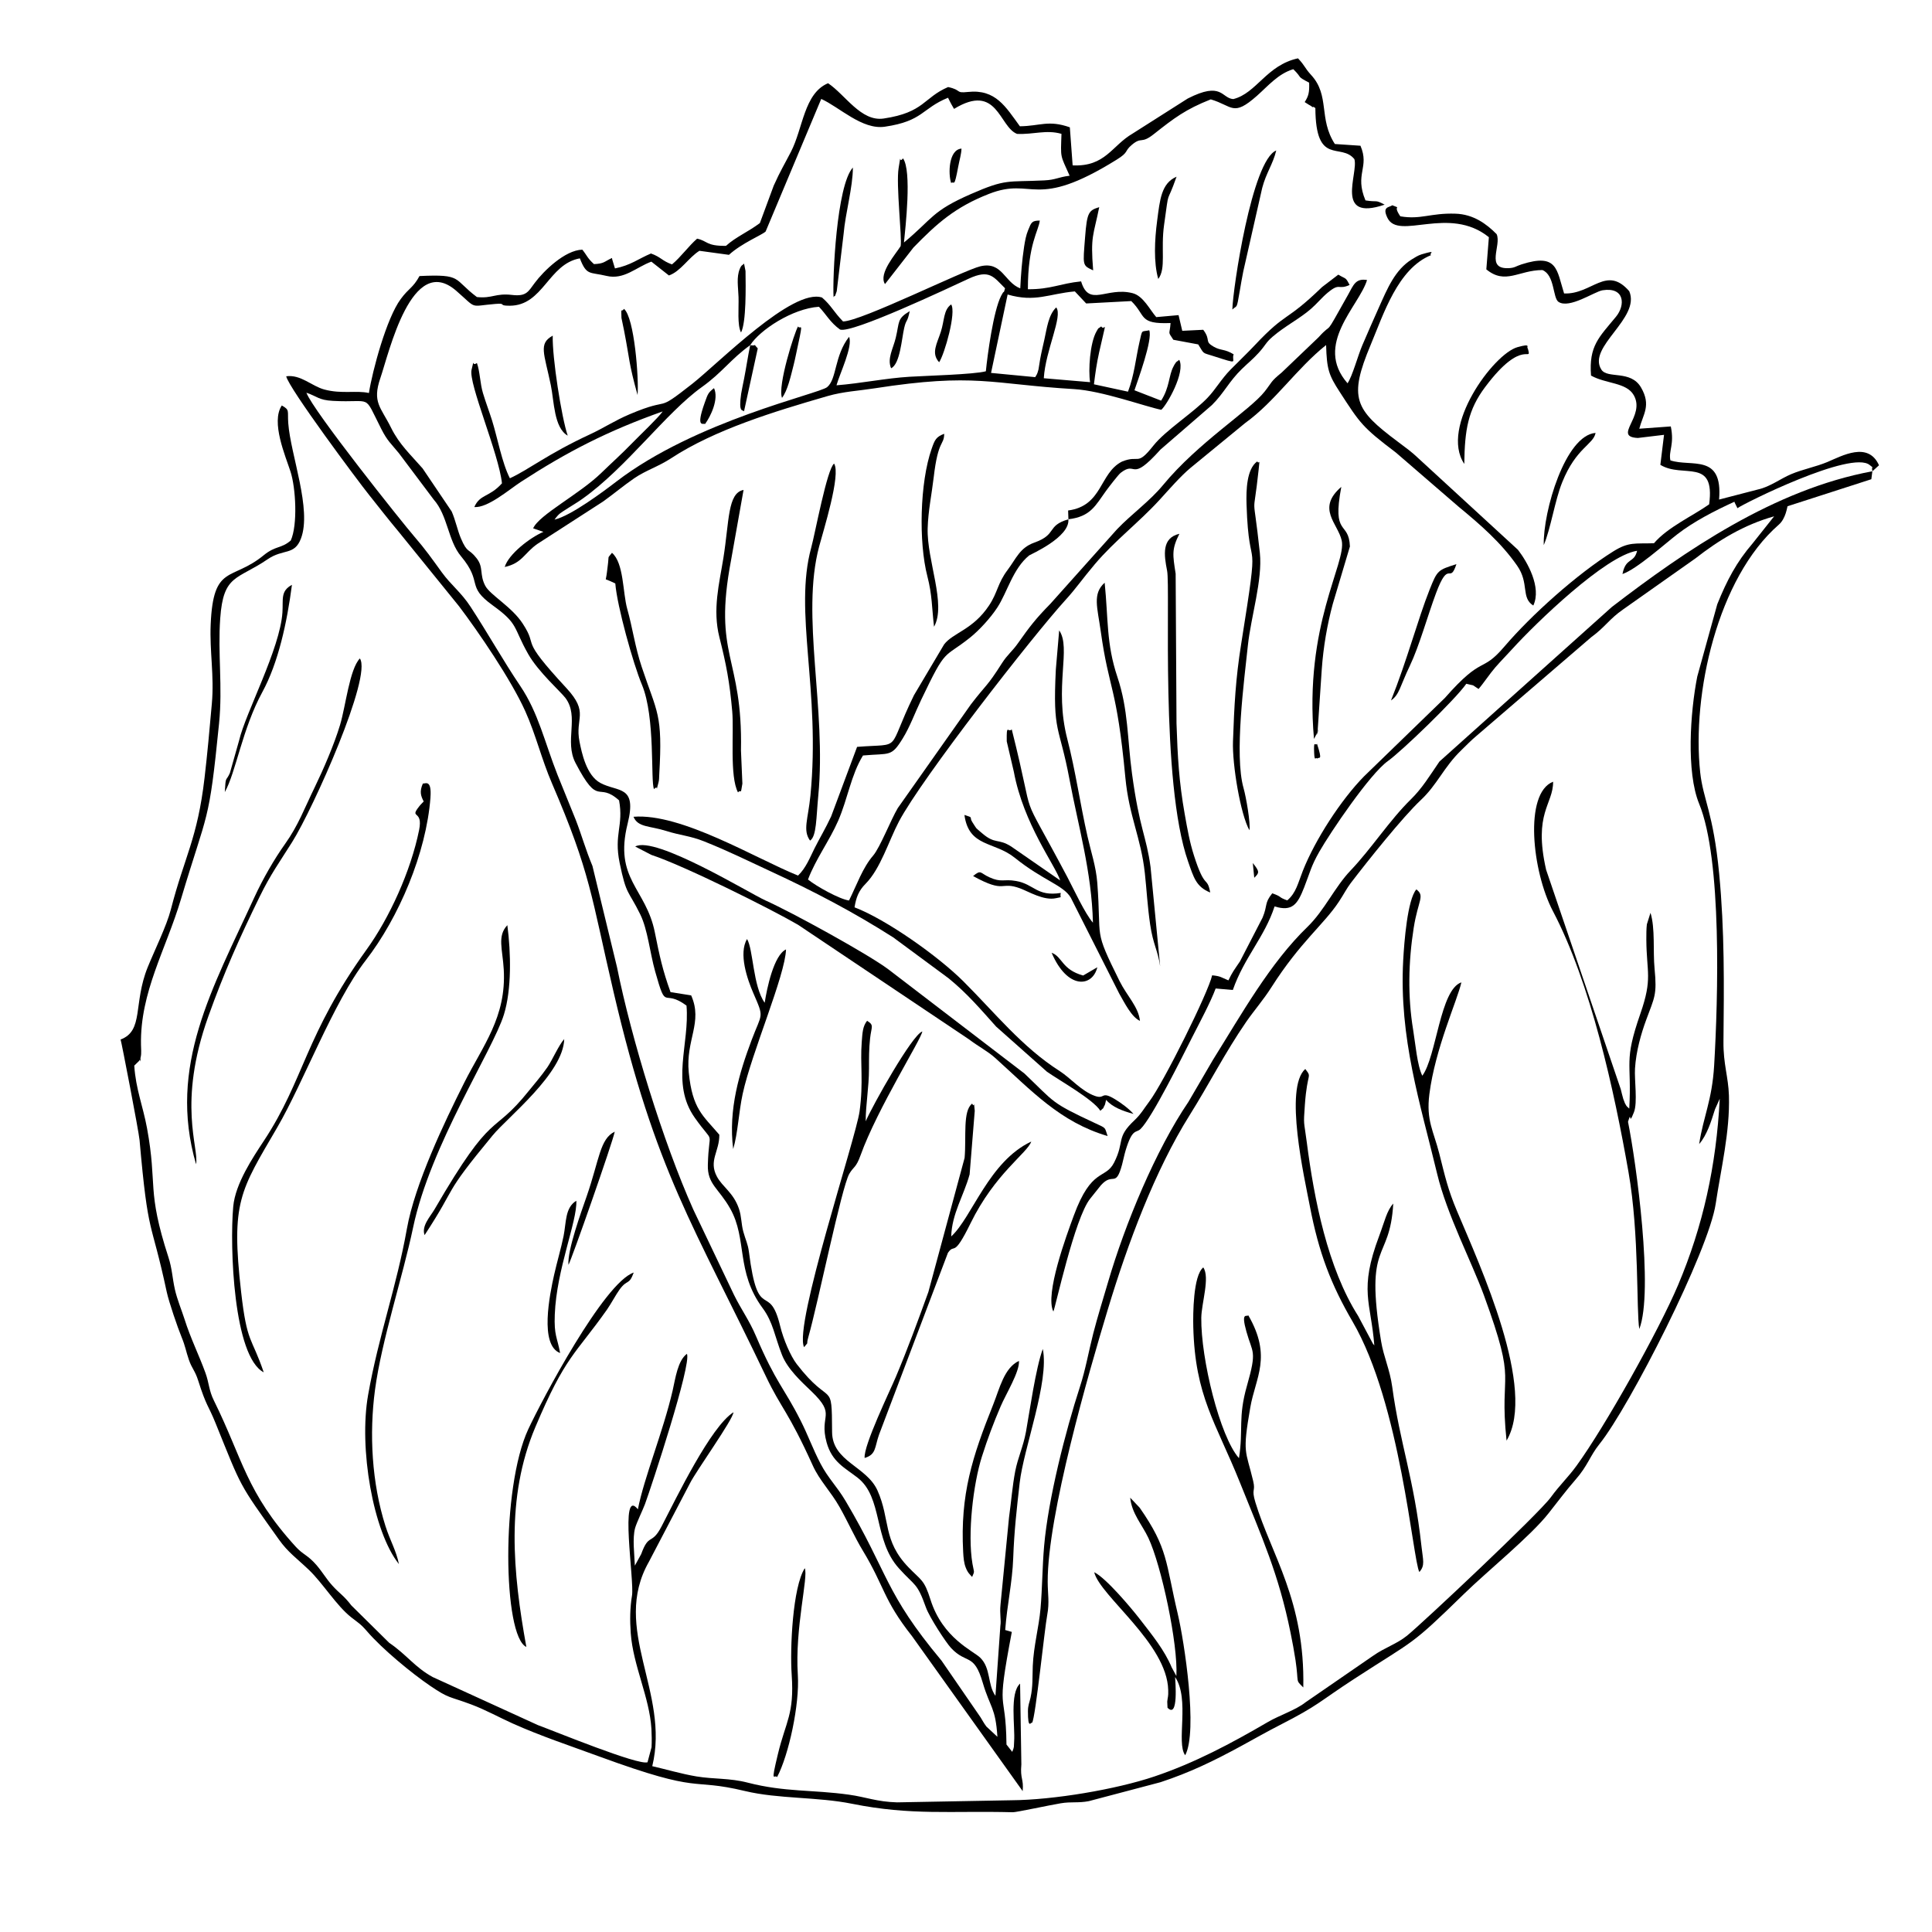 <?xml version="1.0" encoding="UTF-8"?>
<!-- Uploaded to: ICON Repo, www.iconrepo.com, Generator: ICON Repo Mixer Tools -->
<svg fill="#000000" width="800px" height="800px" version="1.1" viewBox="144 144 512 512" xmlns="http://www.w3.org/2000/svg">
 <g fill-rule="evenodd">
  <path d="m640.21 268.89c-26.062 4.809-49.734 21.145-69.035 35.949l-45.711 40.98c-2.617 3.828-4.582 7.09-7.527 9.977-5.742 5.625-10.422 13.023-16.055 18.934-4.164 4.363-6.922 10.582-11.375 14.887-9.988 9.66-17.516 23.207-25.102 35.324l-6.457 11.066c-8.656 12.715-16.781 32.312-21.312 47.801-1.359 4.641-2.766 9.125-3.918 13.598-1.23 4.82-2.031 9.539-3.512 14.074-3.867 11.91-8.398 29.672-9.5 42.207-0.484 5.555-0.477 11.168-0.953 16.594-0.438 4.981-1.824 9.848-2.055 15.195-0.117 3.074 0.051 5.406-0.586 8.379-0.309 1.438-0.695 2.031-0.695 3.641-0.012 5.098 0.824 2.738 1.109 3.055 0.914-1.469 3.281-24.754 4.008-28.621 0.613-3.281 0.129-5.535 0.117-8.719-0.059-17.652 10.82-55.281 15.926-72.18 5.297-17.543 12.484-36.812 21.691-51.5 5.098-8.121 9.422-16.652 15.023-24.773 2.074-2.996 4.512-5.754 6.695-9.195 7.688-12.051 13.863-16.551 17.891-22.691 1.289-1.953 2.004-3.43 3.094-4.859 4.562-5.961 13.746-17.465 18.566-21.996 4.375-4.106 6.098-8.738 10.691-13.172 1.469-1.418 2.527-2.559 4.086-3.859l30.379-26.121c3.758-2.738 4.75-4.809 8.5-7.398l19.121-13.488c6.117-4.781 12.832-8.906 20.848-11.148l-5.703 7.18c-4.254 4.938-6.793 9.75-9.363 16.117l-5.305 19.172c-1.863 9.41-2.957 25.301 0.504 33.719 6.059 14.738 5.027 51.57 3.969 69.395-0.555 9.223-2.848 13.438-3.969 20.777 2.074-2.41 3.152-5.891 4.203-9.234l1.25-2.777c-0.902 17.762-4.453 33.801-11.039 49.371-5.078 11.992-19.301 37.43-26.938 47.922-2.211 3.043-4.414 5.059-6.812 8.352-3.172 4.344-33.957 33.312-38.102 36.664-2.785 2.231-5.84 3.106-8.996 5.324l-17.91 12.336c-2.449 1.973-6.961 3.461-9.898 5.176-9.84 5.742-19.438 10.852-30.09 14.449-10.156 3.43-26.789 6.246-38.004 6.316l-30.23 0.555c-5.367-0.148-8.191-1.398-12.715-2.031-9.668-1.359-16.969-0.645-26.867-3.195-4.82-1.25-8.957-0.883-13.566-1.645-3.938-0.656-8.25-1.926-11.723-2.719 4.762-19.586-10.988-36.379-0.902-54.141l10.918-20.875c1.598-3.184 11.414-16.871 11.504-18.773-6.012 3.809-14.977 22.375-19.07 30.27-2.656 5.109-3.312 1.586-5.387 7.32l-1.676 3.055c-0.109-2.945-0.676-7.219 0.059-9.938 0.398-1.457 2.043-4.801 2.629-6.379 1.773-4.859 12.367-37.004 11.117-39.82-2.449 1.773-3.074 6.606-3.777 9.668-2.488 10.84-7.617 23.219-9.223 31.539-4.969-6.16-0.902 18.902-1.559 22.859-0.547 3.242-0.574 6.644-0.336 9.938 0.613 8.598 4.981 17 5.484 25.398 0.078 1.477 0.117 3.391 0.031 4.859l-1.07 3.988c-2.488 0.852-24.328-8.113-29.039-9.848l-27.879-12.734c-4.871-2.688-6.742-5.801-11.555-9.094l-10.008-9.887c-2.094-2.738-3.113-3.113-5.059-5.285-1.656-1.836-2.481-3.41-4.164-5.387-2.312-2.688-3.602-2.785-5.484-4.852-13.238-14.52-14.004-23.168-21.719-38.766-1.359-2.746-1.258-4.613-2.231-7.301-1.734-4.801-3.945-9.152-5.582-14.352-0.684-2.16-1.934-5.156-2.527-7.805-0.695-3.106-0.723-5.484-1.707-8.508-5.859-18.059-2.867-18.922-5.672-34.188-1.09-5.93-2.965-10.293-3.391-16.613l1.27-1.238c1.141-2.055-0.277 2.004 0.465-1.16 0.188-0.793 0.07-2.269 0.051-3.133-0.27-13.926 6.606-25.219 10.602-38.617 7.129-23.84 7.379-19.477 10.086-46.531 0.98-9.758-0.367-18.465 0.309-27.859 0.832-11.703 4.461-10.125 12.586-15.668 4.137-2.828 7.07-0.941 8.797-5.453 2.965-7.734-2.719-22.098-3.352-30.586-0.246-3.324 0.477-3.481-1.715-4.699-2.945 4.402 0.98 13.387 2.312 17.523 1.387 4.266 1.945 14.082 0.07 18.25-2.578 2.231-3.977 1.301-7.191 3.926-8.48 6.953-13.34 2.203-14.035 18.297-0.309 7.25 0.973 13.547 0.309 21.016-0.613 6.953-1.199 13.398-1.934 19.668-1.875 16.137-5.324 20.867-8.938 34.918-1.109 4.312-4.453 11.117-6.141 15.301-3.879 9.641-0.973 16.82-7.172 19.121 0.188 0.367 4.82 24.348 5.027 26.66 2.332 26.43 2.938 20.293 7.199 40.227 0.566 2.637 2.894 9.453 3.938 11.98 1.023 2.488 1.141 3.699 1.934 6.012 0.812 2.352 1.625 2.848 2.461 5.484 2.231 7.023 2.629 6.406 4.613 11.316 7.09 17.504 5.93 15.59 16.82 30.883 2.391 3.352 4.66 4.891 7.914 7.992 3.699 3.531 7.289 9.492 11.258 12.605 1.824 1.438 2.379 1.625 4.203 3.738 4.047 4.699 11.84 11.098 16.652 14.371 5.176 3.519 4.91 2.699 10.988 4.981 3.688 1.387 7.387 3.43 10.871 5 7.289 3.281 15.352 5.961 22.988 8.766 27.926 10.234 23.562 5.543 38.598 9.145 8.914 2.133 19.152 1.516 28.402 3.383 15.738 3.164 26.164 1.816 42.625 2.242 0.844 0.02 9.711-1.883 12.645-2.371 2.938-0.484 4.543-0.02 7.438-0.566l19-5.019c7.785-2.559 14.055-5.602 21.371-9.582 3.57-1.945 6.695-3.738 10.324-5.594 10.375-5.305 10.195-6.051 19.625-12.188 16.453-10.699 14.648-8.398 29.148-22.562 6.188-6.039 17.645-15.301 22.402-21.363 2.461-3.106 4.723-6.148 7.082-8.836 3.332-3.777 3.848-6.328 6.398-9.5 7.984-9.945 28.93-51.125 30.805-63.699 1.348-9.086 3.797-18.992 3.5-28.641-0.16-5.019-1.508-8.32-1.449-14.293 0.148-15.125 0.316-29.258-1.141-44.531-1.547-16.184-4.246-19.625-5.027-26.828-2.231-20.758 4.562-51.473 20.836-65.652 1.863-1.625 2.191-4.641 2.312-4.879l22.207-7.16 0.27-2.102z"/>
  <path d="m405.41 601.56c-0.723-0.961-1.102-1.734-1.527-2.41l-10.375-15.074c-15.125-18.109-13.973-22.98-25.391-42.258-2.359-3.988-4.613-6-6.684-9.969-2.055-3.938-3.262-7.438-5.285-11.434-4.461-8.816-6.438-9.777-11.82-22.363-1.785-4.195-3.887-6.992-5.82-10.918l-10.781-22.602c-7.992-17.863-16.414-45.285-20.223-64.266l-6.496-26.777c-1.855-4.453-2.758-7.883-4.422-12.207l-4.84-11.941c-3.41-8.648-5.059-16.414-9.859-23.535-4.512-6.676-8.598-13.992-13.191-21.023-2.5-3.828-5.117-5.691-7.598-9.094-2.746-3.789-4.344-6.078-7.258-9.453-3.324-3.84-26.887-33.41-28.641-38.164 2.977 1.012 3.215 1.945 6.992 2.16 10.723 0.594 7.973-2.16 12.844 7.418 1.656 3.262 2.519 3.797 4.68 6.457l9.215 12.27c3.769 4.266 3.75 10.859 7.25 15.043 5.93 7.102 1.16 7.797 8.422 13.023 6.922 5 5.285 5.672 9.391 12.914 2.688 4.731 8.629 9.977 9.848 11.602 3.758 5.008-0.348 11.406 2.676 17.227 6.289 12.059 5.762 4.742 11.543 9.918 1.238 6.723-1.418 8.906 0.148 16.551 1.805 8.785 2.25 7.121 5.453 13.637 2.004 4.066 2.57 10.207 3.969 15.164 3.106 11.047 1.902 4.305 8.301 9.035 0.871 10.207-4.273 20.578 2.203 29.734 5.504 7.773 3.731 2.25 3.453 12.484-0.141 5.156 2.875 6.168 5.922 11.574 4.602 8.152 1.41 16.652 8.617 26.402 2.766 3.738 3.172 7.457 5.117 12.398 1.488 3.75 5.129 7.082 7.816 9.648 6.773 6.496 1.934 6.031 4.008 13.547 1.43 5.156 4.801 6.684 8.164 9.293 6.805 5.246 4.195 16.504 10.98 24.039 4.324 4.82 4.789 3.68 7.16 10.344 0.922 2.598 5.285 9.301 6.676 10.789 4.164 4.414 6.039 1.199 8.379 9.145 1.992 6.773 3.402 6.516 3.898 14.379l-2.906-2.707zm59.477-431.22c5.832 1.727 5.82 4.711 12.227-0.961 2.945-2.609 5.613-5.84 9.621-7.043 2.609 2.539 0.645 1.695 4.203 3.582 0.09 2.637-0.168 3.539-1.18 5.137l1.09 0.695c0.129 0.078 0.445 0.246 0.566 0.316 0.129 0.07 0.484 0.465 0.586 0.297 0.09-0.168 0.387 0.188 0.586 0.277 0.09 15.512 6.715 9.066 10.336 13.527 1.16 3.668-5.465 16.652 8.023 12.07-2.656-1.418-1.715-0.586-5.078-1.129-2.965-7.051 1.152-8.688-1.328-14.488l-6.785-0.457c-4.383-6.742-1.258-12.793-6.269-18.27-1.863-2.031-1.496-2.301-3.5-4.434-8.359 1.805-10.969 9.262-17.156 10.801-3.164-0.227-2.945-4.801-12.07-0.148l-14.617 9.293c-5.516 3.203-7.18 8.816-15.879 8.422l-0.742-10.086c-5.703-2.012-7.856-0.336-13.238-0.277-3.758-5.129-6.406-9.898-13.777-9.094-3.461 0.375-1.496-0.504-5.246-1.301-6.566 2.816-6.277 6.734-17.078 8.34-6.012 0.891-10.184-6.328-14.738-9.352-6.387 2.676-6.625 11.98-9.848 18.199-1.766 3.422-2.785 5-4.551 8.945l-3.668 9.918c-3.234 2.41-6.398 3.688-8.977 6.031-5.285 0.07-4.809-1.289-7.656-1.902-2.301 2.004-4.293 4.859-6.656 6.824-2.637-0.934-2.926-1.953-5.574-2.894-3.363 1.418-5.356 3.125-9.539 3.957l-0.723-2.379c-0.012-0.18-0.031-0.258-0.07-0.387-2.133 1-2.043 1.496-4.769 1.625-1.805-1.645-1.797-2.231-3.086-3.828-4.613 0.109-10.312 5.703-12.625 8.828-1.727 2.332-2.231 3.609-5.969 3.172-4.484-0.527-5.238 0.992-9.344 0.555-6.406-4.801-3.688-6.109-15.215-5.562-1.805 3.262-2.746 3.074-4.981 6.098-3.75 5.066-7.477 18.902-8.422 24.895-3.324-0.754-7.18 0.316-11.801-0.922-3.344-0.883-6.246-4.035-10.117-3.512 0.594 3.055 19.082 27.859 21.988 31.477 2.59 3.242 5.027 6.398 7.785 9.688l16.027 19.785c5.078 6.703 13.805 19.457 17.562 27.828 2.836 6.328 4.273 12.613 7.09 19.152 10.273 23.863 10.336 29.723 16.312 55.289 11.207 47.941 21.152 61.539 40.402 101.9 4.016 8.422 5.832 9.074 12.367 23.516 1.816 4.027 4.769 6.871 7.141 11.078 2.203 3.898 3.969 7.926 6.09 11.426 5.883 9.719 5.394 13 13.07 22.723l29.336 41.09c0.309-3.344-0.703-3.133-0.348-7.102l-0.336-21.391c-2.828 2.527-1.289 11.375-1.578 15.301-0.117 1.645 0.098 1.301-0.504 2.785l-1.527-1.945c-0.18-15.371-2.938-6.941 1.418-29.84l-1.754-0.504c0.477-6.566 1.895-12.637 2.121-19.051 0.27-7.367 0.934-13.043 1.715-19.953 1.031-9.164 7.883-26.789 6.129-35.484-1.883 5.078-3.512 16.723-4.461 21.957-0.723 3.926-2.141 6.824-2.848 10.441-0.762 3.977-1.051 7.984-1.645 12.25l-2.25 23.047c-0.27 2.629 0.219 4.106-0.039 5.644l-1.309 18.586c-2.152-2.984-1.152-7.269-4.027-10.098-1.855-1.824-9.957-5.129-13.191-15.402-1.688-5.367-2.441-5.039-5.793-8.52-6.934-7.172-4.789-12.637-8.25-20.391-2.887-6.457-11.992-7.656-12.031-15.512-0.07-14.312-0.199-6.098-9.371-17.992-1.625-2.113-3.531-6.547-4.375-10.035-2.957-12.188-5.852-0.316-8.293-19.707-0.277-2.16-0.922-3.254-1.488-5.356-0.574-2.082-0.438-3.945-1.16-6.078-1.477-4.305-4.356-5.742-5.832-8.508-2.269-4.227 0.703-6.676 0.633-11.098-4.332-5.098-7.121-6.754-8.094-16.484-0.863-8.68 3.816-13.281 0.633-20.441l-5.465-0.863c-2.113-5.859-2.906-9.59-4.164-15.859-2.34-11.684-10.879-14.062-7.211-28.762 2.57-10.305-2.508-8.301-7.199-10.801-3.75-2.004-4.969-8.074-5.543-10.938-1.281-6.356 2.676-7.578-3.5-14.242-12.934-13.973-7.129-10.285-11.555-17.059-2.906-4.473-8.637-7.586-9.918-10.008-1.605-3.035-0.387-4.82-2.262-7.258-2.172-2.836-2.441-1.152-4.227-5.387-0.883-2.102-1.387-4.68-2.41-7.051l-7.715-11.426c-3.184-3.648-6.16-6.336-8.34-10.742-2.719-5.504-5.078-6.734-2.848-13.211 2.281-6.606 8.281-33.402 20.102-23.117 5.703 4.969 3.281 4.074 10.375 3.481 3.172-0.258 0.465 0.496 3.828 0.477 8.867-0.039 10.176-11.027 18.555-12.555 1.805 4.652 2.559 3.57 7.07 4.652 4.633 1.109 7.856-2.312 11.883-3.777l4.652 3.66c3.094-1.062 5.227-4.762 8.082-6.535l7.824 1.07c3.43-3.125 8.727-5.238 9.719-6.18l14.738-35.137c4.859 2.191 10.84 8.242 16.859 7.359 10.176-1.496 9.73-4.82 16.742-7.676l0.613 1.211c0.07 0.148 0.238 0.465 0.316 0.594l0.664 1.152c11.543-7.051 11.91 4.762 16.699 6.625 4.434 0.199 7.676-1.172 11.773-0.012-0.219 6.613-0.375 5.394 2.16 11.098-3.106 0.387-3.629 1.09-6.742 1.238-9.789 0.484-10.008-0.504-19.398 3.609-10.484 4.582-10.027 6.426-17.762 12.852 0.367-3.758 2.141-19.043-0.258-22.305-1.199 1.637-0.367-2.082-1.152 2.539-0.742 4.344 0.953 18.605 0.527 20.727-1.211 1.984-5.961 7.269-4.144 10.055l7.539-9.68c6.227-6.406 11.059-10.723 20.035-14.23 11.852-4.641 11.883 4.582 33.828-9.066 3.332-2.062 1.945-2.191 4.027-3.938 2.707-2.281 2.332-0.059 5.859-2.867 5.316-4.203 8.371-6.535 15.043-9.172z"/>
  <path d="m427.14 281.61c-5.949 1.773-2.848 3.977-9.035 6.188-3.867 1.379-4.809 4.234-7.07 7.231-2.699 3.59-2.617 5.949-4.91 9.402-4.285 6.484-9.57 7.238-11.93 10.355l-7.992 13.469c-7.477 15.301-2.648 12.695-15.066 13.676l-6.871 18.418c-1.438 3.113-3.106 5.871-4.394 8.449-1.23 2.461-2.312 5.277-4.383 7.238-11.246-4.531-30.914-16.602-43.605-15.582 1.191 2.856 4.215 2.352 8.707 3.769 3.648 1.16 6.297 1.27 9.988 2.746 6.793 2.719 11.523 5.117 17.562 7.902 11.504 5.324 21.977 10.801 32.578 17.555l14.637 10.809c4.938 4.016 8.391 8.094 12.637 12.832l13.469 11.961c3.512 2.441 12.18 7.281 14.152 10.344 1.449-1.438 0.246 0.117 1.18-1.559 0.09-0.168 0.258-1.082 0.336-1.34 1.656 1.953 4.453 2.965 7.258 3.731-1.238-1.41-3.152-2.816-4.789-3.828-3.969-2.441-2.629 0.051-5.434-0.941-3.59-1.27-6.398-4.699-9.332-6.586-9.988-6.356-17.207-15.492-25.539-23.793-6.785-6.754-20.43-16.383-28.832-19.605 0.426-2.656 1.121-4.422 2.914-6.227 3.977-3.996 6.129-11.344 8.855-16.523 6.07-11.484 35.465-49.172 44.043-58.594 2.977-3.262 4.461-5.562 7.883-9.609 5.238-6.188 11.684-11.059 17.168-17.059 2.391-2.617 5.562-6.289 8.223-8.488l14.422-11.832c7.914-5.703 13.648-14.461 21.461-20.68 0.18 6.418 0.703 7.953 3.59 12.398 5.445 8.398 5.969 9.332 14.914 16.105l16.652 14.379c5.773 4.762 11.195 9.461 15.461 15.57 3.293 4.711 0.953 8.488 4.293 10.582 2.25-4.82-1.578-11.562-4.074-14.777l-26.539-24.387c-1.379-1.359-3.422-2.856-5.285-4.246-11.434-8.539-13.121-11.555-7.18-25.727 3.352-7.992 7.172-20.184 15.988-23.723-0.785-0.387 1.973-1.527-2.527-0.207-0.883 0.258-1.863 0.883-2.609 1.348-4.434 2.777-6.418 7.656-8.719 12.785-1.539 3.43-2.836 6.398-4.356 9.938-1.191 2.766-2.598 8.121-3.926 10.098-9.016-10.293 3.055-20.422 5.168-27.363-3.066-0.516-3.602 1.348-5.039 3.918-6.894 12.289-3.59 6.574-7.824 11.266l-9.77 9.344c-3.016 2.461-2.488 2.469-4.504 5.027-3.938 5.008-17.574 13.438-26.938 24.793-3.5 4.246-8.262 7.617-12.168 11.684l-17.645 19.734c-3.969 4.055-5.465 6.012-8.629 10.492-1.547 2.203-2.797 3.016-4.246 5.297-4.035 6.356-3.977 5.387-8.203 10.879l-19.391 27.5c-1.824 3.066-4.711 10.473-6.527 12.586-2.809 3.254-4.312 7.715-6.398 11.91-2.488-0.328-8.688-3.769-10.871-5.562 2.055-5.453 5.691-10.273 8.004-15.582 2.559-5.902 3.383-12.09 6.566-17.285 7.211-0.645 7.477 0.465 10.562-4.562 1.895-3.074 3.164-6.637 4.879-10.227 6.785-14.211 5.742-10.691 12.973-16.484 2.391-1.914 5.394-5.188 7.18-7.926 2.648-4.035 4.125-10.305 8.449-13.824 0.289-0.227 10.879-4.828 10.383-9.59z"/>
  <path d="m342.81 235.48c2.488-3.969 11.137-9.711 18.219-10.184 1.965 2.062 2.945 4.125 5.594 6.039 3.094 1.121 28.73-11 34.105-13.488 5.574-2.578 6.586-0.426 9.621 2.547-0.445 1.688-0.199 0.426-0.773 1.527-0.078 0.148-0.199 0.348-0.277 0.496-2.055 4.047-3.602 15.609-4.035 19.973-2.977 0.844-16.164 1.199-20.262 1.457-6.309 0.387-12.805 1.746-19.32 2.262 0.844-3.066 4.402-10.324 3.332-12.844-3.938 5.027-3.215 11.195-5.812 13.328-2.16 1.785-34.859 8.895-55.875 25.043-3.234 2.481-12.051 9.094-16.375 10.066 1.328-1.805 1.578-1.715 3.539-3.016 1.656-1.09 2.191-1.309 3.867-2.5 11.684-8.293 22.176-22.859 31.637-29.605 5.473-3.918 7.644-7.398 12.812-11.109zm73.59-14.848c-0.012-11.949 2.867-15.473 3.152-18.18-2.113 0.031-2.223 0.426-3.086 2.547-0.555 1.34-0.812 2.766-1.062 4.344-0.566 3.711-0.844 7.367-1.023 11.078-4.234-1.625-4.762-7.219-10.582-5.852-4.453 1.051-31.617 14.59-36.387 14.617-2.559-2.648-3.106-4.215-5.562-6.336-7.805-2.59-27.402 17.355-34.355 22.832-10.434 8.203-4.938 3.133-16.621 8.094-3.988 1.688-6.805 3.609-10.504 5.324-11.266 5.227-16.246 9.363-21.242 11.645-2.082-4.008-3.281-10.73-4.75-15.402-0.793-2.488-1.656-4.742-2.391-7.18-0.762-2.5-0.812-5.871-1.605-7.965-1.496 1.121-0.527-1.766-1.41 1.785-0.883 3.582 7.211 22.176 8.055 30.102-3.371 3.758-5.832 2.836-7.328 6.289 3.559 0.27 9.195-4.613 12.289-6.637 12.297-7.992 23.02-13.527 37.629-18.703-1.109 1.625-6.039 6.289-8.133 8.441-2.836 2.926-5.176 4.981-8.102 7.824-5.773 5.644-16.57 11.137-18.09 14.719l2.719 0.934c-3.531 1.488-9.254 5.91-10.254 9.301 4.641-1 5.168-3.68 8.668-6.117l17.414-11.238c2.887-2.074 5.356-4.164 8.203-6.129 3.144-2.152 6.387-3.086 9.809-5.324 11.602-7.617 27.539-12.457 41.496-16.492 4.176-1.199 8.074-1.367 12.418-2.043 26.789-4.156 30.785-1.109 52.891 0.207 7.398 0.438 18.742 4.594 23.09 5.484 1.449-1.191 6.477-9.957 4.769-13.25-0.863 0.754-0.516 0.129-1.258 1.258-0.09 0.148-0.199 0.367-0.277 0.527-1.289 2.391-0.992 5.516-3.273 9.035l-7.062-2.746c0.793-2.418 4.898-13.469 3.918-15.898-2.184 0.484-1.785-0.398-2.59 3.125-1.012 4.453-1.367 8.746-3.043 13.141l-9.023-1.953c0.375-3.004 0.715-5.504 1.387-8.508 2.301-10.285 1.508-5.195 0.547-6.832-1.012 0.824-0.516 0.039-1.258 1.328-1.746 3.035-2.203 10.336-1.695 13.449l-12.27-1.043c0.438-7.398 5.117-16.484 3.293-18.766-2.055 1.926-2.481 5.543-3.133 8.48-0.336 1.516-0.793 3.391-1.121 5.207-0.078 0.465-0.398 2.57-0.445 2.746-0.367 1.449-0.555 1.469-0.871 2.043l-11.703-1.121 4.394-20.777c7.34 2.141 10.918-0.207 17.812-0.824l3.004 3.195 11.949-0.633c3.996 3.867 1.855 6.16 10.414 5.82-0.227 3.301-0.832 2.031 0.734 4.434l6.594 1.23c1.688 2.707 0.98 2.113 3.996 3.086 7.34 2.352 4.68 1.527 5.394-0.465-2.469-1.488-3.344-0.914-5.246-1.992-2.648-1.496-0.664-1.645-2.809-4.504l-5.562 0.27-0.98-4.156-5.91 0.527c-1.656-1.875-3.422-5.602-6.238-6.336-6.922-1.805-11.574 3.887-13.676-3.133-5.625 0.566-7.973 2.121-14.094 2.082z"/>
  <path d="m640.21 268.89 1.746-1.586c-2.875-6.426-9.828-2.481-13.715-0.852-2.996 1.25-6.555 1.934-9.539 3.195-2.856 1.199-5.602 3.352-8.816 4.066l-10.312 2.676c1.043-12.316-7.328-8.539-12.902-10.383-0.535-2.519 1.109-4.156 0.109-8.996l-8.352 0.605c1.012-3.867 3.203-6.16 0.484-10.891-2.738-4.781-8.926-2.231-10.543-4.789-3.816-6.031 10.484-13.586 7.398-20.766-6.059-6.961-9.859 0.883-17.266 0.605-1.973-6.258-1.707-10.781-11.266-7.715-1.539 0.496-1.797 0.922-3.301 1-6.426 0.367-1.945-6.031-3.312-9.004-2.719-2.758-6.168-5.266-10.891-5.426-6.644-0.227-9.184 1.637-14.637 0.695-2.281-3.363 0.684-1.766-2.113-2.926-0.863 0.625-2.777 0.297-1.289 3.352 2.957 6.078 16.285-3.441 26.875 5.109l-0.676 8.527c5.059 4.164 8.559 0.207 14.855 0.18 3.301 1.309 2.738 7.41 4.266 8.43 2.875 1.926 9.551-2.738 11.691-3.074 5.832-0.922 6.109 3.906 3.539 7.023-4.484 5.445-7.211 7.715-6.606 15.582 3.938 2.223 9.363 1.773 11.324 5.195 3.215 5.602-5.703 11.008 1.082 11.344l6.941-0.832-0.973 7.953c6 3.668 14.598-2.055 12.934 10.465-4.254 3.016-10.98 6.039-14.629 10.312-5.008 0.168-6.637-0.426-10.75 2.141-9.68 6.039-21.777 16.91-28.879 25.23-6.238 7.309-5.543 1.984-15.789 13.637l-21.391 20.746c-6.09 6.188-12.973 16.77-16.254 25.09-1.281 3.242-1.766 5.82-4.117 7.805-2.57-0.914-1.18-0.902-3.977-1.875-2.172 2.719-1.141 3.023-2.57 6.457l-5.981 11.574c-1.578 2.352-1.945 2.707-3.066 5.039-2.031-0.832-1.992-1.109-4.312-1.34-1 4.543-12.883 28.473-16.691 33.492-1.301 1.715-2.191 3.324-3.84 4.871-5.086 4.762-2.539 5.516-5.453 11.266-2.32 4.57-5.941 1.152-10.68 14.043-1.914 5.195-7.727 20.887-5.414 25.43 0.496-0.902 5.644-24.785 9.738-29.883l2.836-3.551c3.273-3.688 3.898 0.871 5.633-5.504 0.367-1.34 0.535-2.41 0.961-3.828 1.797-5.91 2.727-4.453 3.926-5.602 3.055-2.945 11.008-19.051 13.754-24.438 1.875-3.688 4.828-9.195 6.16-12.805l4.551 0.398c3.023-8.668 8.391-13.965 11.066-22.145 4.723 1.457 6.098-0.594 7.836-5.039 1.598-4.074 1.797-5.555 4.027-9.473 2.938-5.148 13.398-20.617 18.16-24.012 3.648-2.598 17.852-16.285 20.785-20.48 2.738 0.703 0.98-0.07 3.242 1.379 1.27-1.43 2.984-4.047 4.434-5.711 1.617-1.855 2.984-3.203 4.594-4.981 6.078-6.695 24.617-24.664 32.996-25.934-0.793 3.402-2.996 1.676-3.879 6.16 3.738-1.25 11.098-7.883 14.551-10.551 4.394-3.391 9.828-6.188 15.125-8.609 0.031 0.078 0.059 0.219 0.07 0.246l0.723 1.469c1.496-1.16 30.27-15.52 35.066-11.426 1.328 1.129 0.328-0.078 0.695 1.637z"/>
  <path d="m508.21 500.55c-0.129-0.16-0.316-0.375-0.387-0.484l-3.898-7.32c-8.055-12.664-11.664-30.875-13.617-46.059-0.754-5.891-0.914-4.164-0.504-9.906 0.645-9.023 1.973-6.992 0.109-9.492-5.672 5.008-0.219 28.871 1.191 36.25 2.371 12.445 5.644 20.918 11.344 30.695 12.742 21.84 15.938 63.074 17.691 66.367 1.586-1.766 0.961-3.144 0.566-6.812-1.965-17.969-5.723-27.273-7.754-42.277-0.625-4.562-2.269-7.945-2.945-12.059-4.473-27.094 2.301-20.609 3.223-36.496-1.727 1.895-2.289 4.742-3.719 8.539-5.465 14.52-2.191 17.484-1.301 29.059z"/>
  <path d="m411.97 368.33c-3.453-2.211-4.203-0.504-7.656-3.473-2.082-1.785-1.27-0.914-2.617-2.957-1-1.527 0.527-1.09-2.113-1.934 1.16 8.598 7.875 6.941 13.359 11.367 7.469 6.019 12.922 7.238 14.848 10.602l12.824 25.391c1.43 2.481 3.234 6.188 5.484 7.219-0.387-3.731-3.441-6.606-5.387-10.512-7.051-14.223-4.742-10.543-5.922-26.082-0.328-4.305-1.668-8.191-2.59-12.289-1.973-8.707-3.152-17.285-5.356-25.824-3.582-13.863 1.129-24.051-2.152-28.781l-0.883 10.344c-0.863 17.086 0.883 14.559 3.621 29.168 2.289 12.238 5.891 24.477 6.207 37.953-2.152-2.481-5.066-8.848-6.754-12.039-13.895-26.23-7.754-11.324-14.758-39.184-1.012 1-1.398-1.805-1.328 3.172l1.875 8.031c2.59 13.914 10.969 24.754 12.289 28.82l-12.992-8.996z"/>
  <path d="m520.93 429.08c-1.348-2.629-1.855-8.699-2.43-12.148-1.457-8.836-1.27-18.012 0.148-27.047 1.172-7.359 3.043-8.43 0.695-10.184-2.359 2.746-3.223 14.004-3.481 18.805-1.109 20.68 4.492 37.777 9.004 56.59 2.578 10.77 9.172 23.387 12.387 32.172 9.086 24.875 3.938 18.914 6 38.508 8.074-13.516-6.941-46.137-13.129-60.824-2.43-5.773-3.133-9.035-4.699-15.242-1.516-5.988-3.512-8.758-2.629-15.73 1.539-12.121 7.387-24.793 8.488-29.645-5.672 1.883-6.586 19.648-10.355 24.746z"/>
  <path d="m575.77 437.79c-0.594-0.613-0.547-0.277-1.141-1.41l-0.445-1.16c-0.09-0.246-0.547-2.062-0.664-2.559l-19.785-58.176c-3.43-15.094 1.895-17.258 1.855-23.324-7.785 3.035-5.543 23.84-0.059 34.285 10.047 19.102 16.246 47.574 20.035 69.156 2.906 16.523 2.043 36.941 2.867 41.605 3.867-10.047-0.852-44.352-2.996-54.922 1.102-3.582-0.039 1.645 1.578-2.547 1-2.57 0.09-8.57 0.277-11.574 0.289-4.613 1.637-9.293 2.984-12.934 2.172-5.93 2.887-6.516 2.203-13.508-0.457-4.691 0.207-10.652-1.082-14.816l-0.961 3.055c-0.148 1.199-0.141 2.816-0.141 4.047 0.059 8.828 1.688 10.215-1.566 19.586-4.523 13.012-2.25 12.484-2.957 25.199z"/>
  <path d="m312.34 368.34 4.266 2.211c8.551 2.797 31.52 14.242 38.867 18.516l45.223 30.309c2.559 1.934 5.066 3.215 6.992 4.949 9.66 8.688 17.195 17.02 29.84 20.738-0.844-2.43-0.219-1.973-3.41-3.461-11.812-5.496-10.473-5.344-18.645-13.121l-36.059-27.602c-5.316-3.988-25.32-15.004-32.598-18.27-4.074-1.816-29.246-17.266-34.473-14.27z"/>
  <path d="m472.33 530.42c-5.039-5.691-10.105-26.281-9.977-37.199 0.051-3.84 2.352-10.73 0.527-13.34-2.699 2.152-2.727 12.484-2.648 15.738 0.465 18.465 5.969 25.328 12.348 41.227 5.84 14.578 10.266 24.227 13.43 39.859 0.496 2.43 0.961 4.91 1.32 7.289 0.934 6.367-0.129 5.008 2.055 7.199 0.484-22.969-8.488-35.227-12.684-49.023-1.152-3.809 0.09-2.746-0.594-5.672-1.965-8.293-2.938-7.07-0.762-19.547 1.387-7.934 5.812-13.379-0.527-24.367-0.426 0.457-2.004-1.051-0.504 4.312 1.625 5.84 2.856 4.82 0.16 14.281-2.461 8.59-0.922 11.523-2.133 19.238z"/>
  <path d="m258.07 355.4c0.387-5.098-1.488-3.602-2.004-3.769-0.934 2.152-0.566 3.242 0.219 4.769-0.148 0.16-0.367 0.367-0.465 0.477-0.09 0.098-0.328 0.348-0.438 0.465-0.09 0.117-0.289 0.355-0.375 0.465-2.578 3.301 1.172 0.645 0.059 6.168-2.203 10.898-7.883 23.305-13.883 31.625-16.375 22.742-16.504 34.434-27.242 50.707-2.914 4.422-7.578 11.355-8.133 17.445-0.961 10.723 0.078 39.777 8.082 43.926-3.234-9.52-4.422-7.469-5.988-21.254-2.727-23.98-0.277-26.738 9.59-43.676 6.863-11.793 14.906-33.242 23.414-44.23 8.797-11.367 16.047-28.434 17.168-43.121z"/>
  <path d="m246.16 548.45c-3.648-11.473-4.332-24.445-2.785-36.102 1.754-13.152 7.309-29.762 10.105-43.062 4.57-21.777 21.113-46.871 24.059-56.402 2.074-6.684 1.875-16.336 0.914-23.703-2.738 2.887-1.258 6.328-0.953 11.754 0.723 12.613-5.543 20.172-10.504 30.051-5.195 10.344-13.051 26.766-15.172 38.688-2.758 15.473-7.457 28.156-10.266 43.965-2.508 14.113 1.289 36.25 8.164 44.867-0.742-3.66-2.32-6.16-3.559-10.055z"/>
  <path d="m456.11 571.66c-3.262-13.766-2.508-17.227-10.086-28.105l-2.508-2.648c0.406 4.184 3.133 7.102 4.809 10.641 3.453 7.309 7.894 28.164 7.43 36.617l-1.23-2.262c-1.945-4.621-5.066-8.449-8.551-12.941-2.16-2.785-8.855-10.781-12-12.309 1.578 6.367 19.32 18.895 19.617 31.238 0.051 1.883-0.109 1.586-0.258 3.055l0.07 1.617c2.984 3.074 2.043-7.199 2.012-8.133 3.977 5.883 0.207 17.465 2.676 20.727 3.402-6.387-0.246-30.199-1.984-37.5z"/>
  <path d="m373.42 441.14c-0.02-4.273 0.871-8.938 0.871-13.926 0-2.785-0.012-5.227 0.289-8.012 0.336-3.164 1.16-3.492-0.793-4.68-1.18 1.496-1.23 3.184-1.418 5.625-0.457 5.82 0.496 10.602-0.574 18.379-0.98 7.121-17.516 56.77-14.707 62.488 1.457-1.824 0.398-0.09 1.141-2.707 2.559-8.977 8.797-39.68 10.84-43.23 1.172-2.004 1.746-1.477 2.996-4.938 4.453-12.379 16.164-30.844 16.355-32.789-2.668 0.863-13.109 19.457-14.996 23.793z"/>
  <path d="m396.08 471.67c0.16-6.019 3.363-10.879 4.879-16.441l1.359-16.852c-0.328-3.332 0-0.535-0.695-1.902-2.527 1.926-1.508 8.816-1.992 14.371l-9.602 35.535c-2.836 7.844-5.434 14.938-8.598 22.453-1.598 3.809-8.629 18.27-8.293 21.539 3.086-0.891 2.637-2.828 3.809-6.16l18.27-48.219c1.902-2.719 1.309 1.734 6-7.836 6.438-13.141 15.016-18.566 16.078-21.629-11.227 5.238-15.66 20.043-21.215 25.141z"/>
  <path d="m427.14 281.61c5.91-0.695 7.172-3.66 9.945-7.488 0.633-0.871 3.262-4.324 3.918-4.828 4.363-3.371 2.359 2.957 10.531-6.148l13.648-11.812c3.195-3.172 4.512-6.246 7.945-9.57 1.785-1.727 2.848-2.519 4.461-4.293 1.875-2.062 1.766-2.609 3.68-4.254 3.223-2.777 7.199-4.789 10.145-7.359 1.668-1.457 2.856-2.977 4.453-4.305 3.324-2.758 2.617-0.613 5.793-2.031-1.121-2.172-0.863-1.457-2.996-2.738l-4.293 3.281c-9.926 9.609-9.195 6.219-17.91 15.492-1.992 2.121-4.254 4.246-6.348 6.387-2.5 2.559-3.938 5.207-6.078 7.449-3.828 4.016-11.109 8.598-14.359 12.684-4.512 5.672-3.582 2.312-8.34 4.246-6.019 3.043-5.078 11.742-14.27 12.961l0.078 2.332z"/>
  <path d="m358.67 366.77c1.746-1.102 1.617-6.019 2.184-11.922 2.211-23.109-4.68-47.645 0.227-66.031 1.051-3.969 5.84-19.102 3.957-21.957-1.875 1.43-5 18.406-6.051 22.254-4.691 17.086 2.519 37.766-0.219 65.754-0.625 6.297-2.082 9.133-0.098 11.902z"/>
  <path d="m464.72 380.52c-0.852-4.523-1.348-0.484-4.293-9.75-1.152-3.602-1.746-6.961-2.469-11.047-1.508-8.508-1.875-15.066-2.172-24l-0.227-39.68c-0.785-5.078-1.082-6.465 0.992-10.582-4.731 1.109-4.086 5.594-3.254 9.809 0.914 4.672-1.855 55.887 5.562 77.051 1.477 4.215 2.113 6.684 5.859 8.203z"/>
  <path d="m195.96 452.51c0.824-4.324-5.008-16.055 3.242-39.133 4.176-11.672 8.25-20.777 13.625-31.777 2.914-5.949 5.215-9.066 8.609-14.469 5.633-8.996 21.242-43.965 17.93-48.637-2.727 2.875-3.719 12.496-5.238 17.594-1.566 5.227-4.484 11.93-6.637 16.363-2.856 5.852-4.422 10.254-7.934 15.184-2.856 4.008-5.891 9.262-8.133 14.133-11.098 24.168-23.008 44.758-15.473 70.742z"/>
  <path d="m475.11 364.02c0.328-1.855-0.883-8.809-1.559-11.176-2.488-8.758 0.199-28.73 1.152-37.824 0.793-7.496 3.926-17.355 3.172-24.488-1.934-18.148-1.875-7.457-0.316-22.125 0.367-3.481 0.129-1.109-0.367-2.133-2.809 1.984-2.965 7.566-2.848 11.355 0.676 20.938 3.816 4.215-1.43 37.102-1.457 9.113-1.836 16.355-2.16 25.766-0.219 6.148 2.012 19.418 4.356 23.523z"/>
  <path d="m447.39 375.33c0.496 4.562 0.703 8.867 1.41 13.648 0.785 5.367 2.043 6.863 2.656 11.117l-2.547-26.32c-1.121-8.32-2.906-9.938-4.918-24.773-1.258-9.281-0.961-16.918-3.859-25.566-2.977-8.887-2.398-15.301-3.383-25.012-3.293 2.945-1.914 6.574-1.043 12.844 2.203 15.84 4.227 14.352 6.527 38.797 0.973 10.273 4.144 15.938 5.156 25.27z"/>
  <path d="m339.58 353.99c0.871-1.012 0.633 1.09 1.16-2.32l-0.375-8.785c0.496-25.121-7.508-24.785-2.617-50.48l3.301-18.566c-4.246 0.793-3.769 8.242-5.356 18.121-1.082 6.715-2.906 13.559-1.043 20.926 1.805 7.129 2.719 11.891 3.402 19.656 0.484 5.516-0.734 17.195 1.527 21.453z"/>
  <path d="m283.49 580.46c-3.59-19.777-5.496-39.57 2.352-58.188 8.023-19.043 10.582-19.262 19-31.191 1.082-1.539 2.371-3.988 3.371-5.367 2.094-2.856 2.449-0.973 3.731-4.473-7.926 2.699-24.379 33.867-27.938 41.496-7.269 15.57-6.715 54.922-0.516 57.719z"/>
  <path d="m338.3 448.52c1.238-4.137 1.457-9.738 2.519-14.648 2.391-10.98 11.266-31.328 11.484-38.262-3.242 1.496-5.078 10.375-5.652 14.133-3.133-4.394-3.023-14.223-4.68-16.891-2.281 3.848 0.059 10.641 1.688 14.379 2.914 6.695 2.269 5.086-0.477 12.406-3.203 8.539-6.219 18.379-4.879 28.879z"/>
  <path d="m310.23 305.39c-1.23-4.363-0.871-12.16-4.047-14.887-1.348 1.773-0.715 0.316-1.121 3.383-0.199 1.488-0.207 2.062-0.527 3.648l1.09 0.426c0.109 0.051 0.418 0.18 0.504 0.227 0.141 0.051 0.695 0.328 0.934 0.445 0.465 5.969 4.723 21.242 7.043 26.797 3.641 8.656 2.25 25.785 3.215 27.691 1.418-1.488 0.18 1.844 1.199-1.805 0.168-0.594 0.148-1.387 0.188-2.055 0.941-16.215-0.547-16.184-4.652-28.531-1.773-5.316-2.41-10.293-3.828-15.344z"/>
  <path d="m401.62 561.91c0.754-1.715 0.504-1.031 0.09-3.512-1.348-7.984 0.207-21.125 2.5-28.363 1.527-4.82 3.086-8.938 4.969-13.328 1.387-3.262 5.066-9.184 4.859-12.059-3.945 1.863-5.117 7.289-6.852 11.633-5.504 13.754-8.758 23.754-7.934 39.035 0.078 1.469 0.199 2.856 0.656 4.047 0.574 1.508 1.141 1.883 1.715 2.547z"/>
  <path d="m492.82 338.69c1.527-4.184-0.684 2.926 0.387-1.27l1.07-15.988c0.418-5.988 1.449-11.902 2.914-17.348l4.551-15.262c-0.277-6.981-4.828-2.41-2.281-15.797-6.695 5.762-0.883 9.711 0.109 14.23 1.301 5.969-10.035 22.312-7.348 52.574l0.594-1.141z"/>
  <path d="m349.93 614.96c3.094-5.832 6-19.25 5.504-27.066-0.812-12.527 2.848-26.062 1.836-28.305-3.195 5.008-3.957 21.203-3.461 28.293 0.715 10.414-1.559 12.277-3.648 20.938-2.043 8.461-0.891 5.207-0.227 6.141z"/>
  <path d="m391.53 310.09c3.332-5.902-1.945-17.574-1.688-26.102 0.129-4.594 1.07-8.984 1.598-13.488 1.18-10.164 2.727-8.34 2.785-11.543-2.172 0.824-2.5 1.617-3.312 3.926-3.172 8.977-3.481 24.852-1.152 33.828 1.289 5.008 1.16 8.113 1.766 13.379z"/>
  <path d="m256.52 471.32c9.086-13.863 4.344-9.879 18.031-26.422 3.977-4.82 18.742-16.453 18.973-25.527-1.41 1.516-3.152 5.555-4.441 7.43-1.625 2.359-3.559 4.562-4.91 6.246-10.035 12.547-9.184 4.184-25.023 31.449-1.102 1.895-3.512 4.383-2.629 6.824z"/>
  <path d="m470.58 226.03c1.301-1.258 1.102 0.18 1.945-4.781 0.316-1.875 0.605-3.57 0.953-5.305l5.019-22.137c1.062-4.055 2.856-6.297 3.719-9.926-6.438 2.598-11.496 36.617-11.633 42.148z"/>
  <path d="m532.05 266.95c0.109-9.152 1.023-14.352 5.523-20.371 10.176-13.605 12.477-5.988 11.305-10.266-0.516-0.258 1.16-1.41-2.746-0.309-6.348 1.797-20.637 21.164-14.082 30.941z"/>
  <path d="m292.44 502.57c-0.785-4.246-1.637-4.633-1.418-10.176 0.465-12.09 5.961-24.676 5.711-30.18-3.016 1.816-2.648 5.723-3.383 9.371-0.613 3.035-1.754 6.922-2.5 10.246-1.172 5.266-3.938 18.645 1.586 20.738z"/>
  <path d="m512.62 329.63c2.231-1.496 2.391-3.75 5-9.184 2.519-5.285 4.699-13.238 6.941-19.25 3.453-9.254 3.559-2.094 5.406-7.695-4.91 1.578-5.039 1.559-7.109 6.766-3.043 7.637-6.019 18.871-10.234 29.367z"/>
  <path d="m203.58 353.91c2.957-5.305 4.641-16.781 9.945-26.508 4.234-7.773 6.535-18.418 7.844-28.414-3.086 1.656-2.289 3.828-2.519 7.301-0.625 9.66-9.75 26.559-11.484 33.938l-2.441 8.629c-1.082 2.418-1.109 0.574-1.348 5.059z"/>
  <path d="m294.64 479.2c0.664-0.871 11.863-32.875 12.27-35.297-3.945 1.895-4.047 7.348-7.438 17.137-1.457 4.203-5.137 14.281-4.828 18.16z"/>
  <path d="m364.9 222.76c0.605-0.973 0.02 0.773 0.844-1.586l1.816-15.145c0.484-5.644 2.469-12.418 2.461-17.633-4.332 4.762-5.426 29.445-5.117 34.363z"/>
  <path d="m553.11 288.46c1.863-4.383 2.938-11.82 4.898-16.672 3.688-9.164 8.262-9.969 8.836-13.062-7.992 0.625-13.934 20.707-13.734 29.734z"/>
  <path d="m450.95 217.93c2.133-2.809 0.613-7.734 1.547-14.359 1.477-10.523 0.438-4.551 3.301-12.742-4.074 1.727-4.422 6.219-5.137 11.633-0.676 5.098-0.973 11.059 0.289 15.473z"/>
  <path d="m294.45 259.45c-1.637-4.789-4.137-20.777-3.969-26.5-3.848 2.113-2.262 4.641-0.504 13.141 0.883 4.273 0.812 11.277 4.473 13.359z"/>
  <path d="m312.96 248.69c0.375-4.293-0.832-20.551-3.602-22.84-0.664 1.109-0.793-0.785-0.664 2.41 0 0.039 0.676 3.215 0.684 3.312 1.559 7.973 1.172 8.422 3.582 17.117z"/>
  <path d="m423.88 382.02c1.945-0.457 0.883 0.129 1.23-1.379-6.379 1-7.012-2.312-11.812-3.164-3.422-0.613-3.828 0.504-7.129-1-2.5-1.129-2.102-2.113-4.293-0.316 8.719 4.801 7.09 1.258 12.508 3.281 2.223 0.832 6.277 3.324 9.5 2.578z"/>
  <path d="m433.7 215.65c-0.754-9.234 0.09-9.152 1.605-16.75-2.766 0.863-3.234 1.32-3.738 7.875-0.605 7.727-0.773 7.508 2.133 8.875z"/>
  <path d="m351.24 249.44c1.488-1.953 2.281-5.602 3.086-8.746 0.465-1.855 0.742-3.41 1.152-5.258 1.508-6.871 0.605-3.848 0.012-4.93-0.934 1.496-5.484 15.82-4.246 18.934z"/>
  <path d="m342.81 235.48c-0.613 2.938-1.043 5.941-1.605 8.816-0.258 1.34-0.633 2.996-0.793 4.066-0.742 5.148 0.398 4.176 0.762 4.641l3.641-16.672c-1.469-1.559 0.051-0.527-2.004-0.852z"/>
  <path d="m392.88 240c1.457-2.184 4.602-13.281 3.184-15.324-2.043 1.457-1.746 4.164-2.727 7.231-1 3.144-2.668 5.672-0.457 8.094z"/>
  <path d="m340.38 232.12c1.41-2.699 1.25-12.168 1.191-16.293l-0.387-1.965c-0.477 0.527-0.656 0.246-1.129 1.387-0.934 2.242-0.418 4.84-0.336 7.496 0.09 2.977-0.375 7.418 0.664 9.371z"/>
  <path d="m380.15 241.59c2.391-1.109 2.809-7.883 3.481-10.723 0.566-2.41 0.773-1.16 1.457-4.414-3.43 2.043-2.676 2.809-3.699 7.051-0.676 2.848-2.34 5.543-1.238 8.082z"/>
  <path d="m422.69 396.49c4.184 9.84 10.84 9.152 12.109 3.848l-3.75 2.184c-5.703-1.566-5.465-4.981-8.359-6.031z"/>
  <path d="m330.83 256.39c1.539-2.082 3.719-6.695 2.391-9.531-1.566 1.211-1.637 1.566-2.43 3.769-2.598 7.238-0.27 5.336 0.039 5.762z"/>
  <path d="m396.06 192.5c0.863-0.664 0.762 1.637 1.883-4.356 0.367-1.953 0.793-3.152 0.863-4.762-3.43 0.258-3.551 6.723-2.746 9.113z"/>
  <path d="m493.09 345.04c0.438-0.613 1.527 0.953-0.07-3.926-0.438 0.715-0.922-1.301-0.754 2.43 0.109 2.481 0.398 0.953 0.824 1.496z"/>
  <path d="m476.39 376.62c1.328-1.301 1.508-1.578-0.387-3.906z"/>
 </g>
</svg>